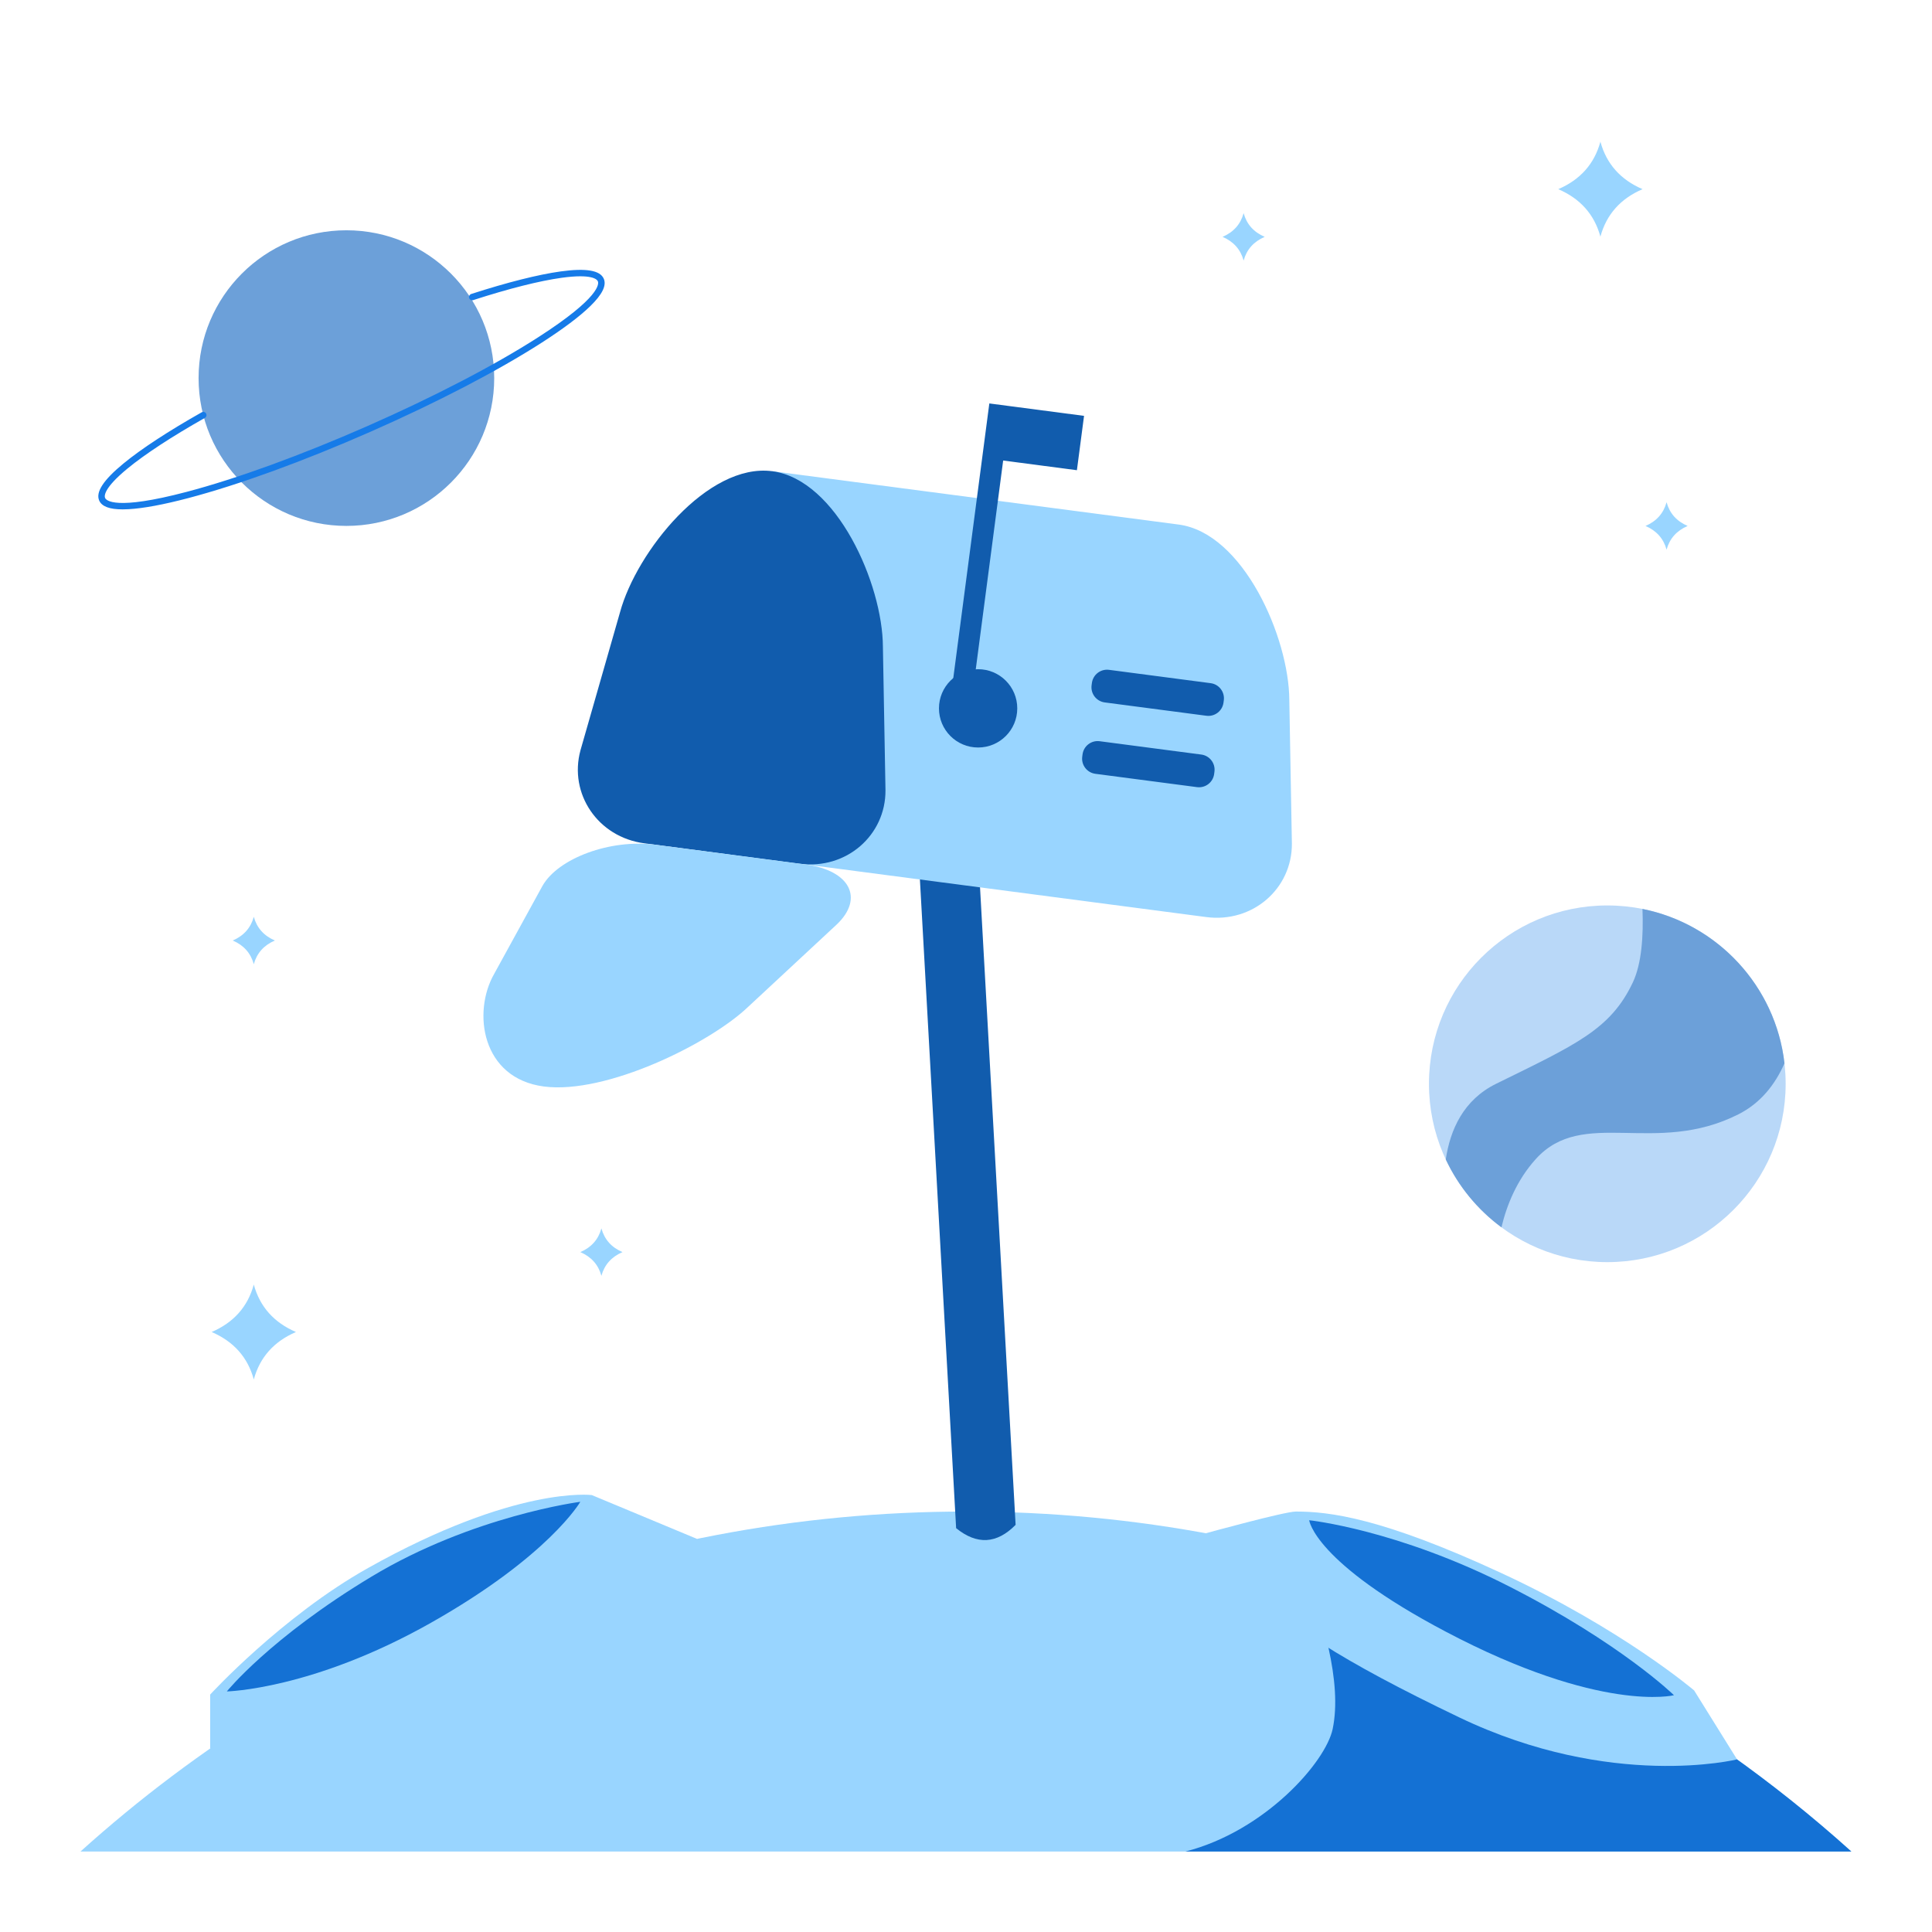 <svg width="200" height="200" viewBox="0 0 200 200" fill="none" xmlns="http://www.w3.org/2000/svg">
<path d="M172.526 52.002V51.978C172.525 51.983 172.524 51.986 172.523 51.99C172.522 51.986 172.52 51.983 172.52 51.978V52.002C172.206 53.142 171.48 53.956 170.342 54.447C171.48 54.937 172.206 55.751 172.52 56.891V56.914C172.521 56.91 172.522 56.907 172.523 56.903C172.524 56.907 172.526 56.91 172.526 56.914V56.891C172.84 55.751 173.566 54.937 174.704 54.447C173.566 53.956 172.84 53.142 172.526 52.002Z" fill="#99D5FF"/>
<path d="M128.743 22.075V22.051C128.742 22.055 128.741 22.059 128.74 22.063C128.739 22.059 128.737 22.055 128.737 22.051V22.075C128.423 23.214 127.697 24.029 126.559 24.519C127.697 25.009 128.423 25.823 128.737 26.963V26.987C128.738 26.983 128.739 26.979 128.74 26.975C128.741 26.979 128.743 26.983 128.743 26.987V26.963C129.057 25.823 129.783 25.009 130.921 24.519C129.783 24.029 129.057 23.214 128.743 22.075Z" fill="#99D5FF"/>
<path d="M62.261 127.174V127.15C62.26 127.154 62.258 127.158 62.258 127.162C62.256 127.158 62.255 127.154 62.254 127.15V127.174C61.94 128.314 61.214 129.128 60.076 129.618C61.214 130.108 61.94 130.923 62.254 132.062V132.086C62.255 132.082 62.257 132.078 62.258 132.074C62.259 132.078 62.26 132.082 62.261 132.086V132.062C62.575 130.923 63.301 130.108 64.439 129.618C63.301 129.128 62.575 128.314 62.261 127.174Z" fill="#99D5FF"/>
<path d="M26.276 94.917V94.893C26.275 94.897 26.274 94.901 26.273 94.905C26.272 94.901 26.27 94.897 26.27 94.893V94.917C25.956 96.056 25.23 96.871 24.092 97.361C25.23 97.851 25.956 98.665 26.27 99.805V99.829C26.271 99.825 26.273 99.821 26.273 99.817C26.274 99.821 26.276 99.825 26.276 99.829V99.805C26.59 98.665 27.317 97.851 28.454 97.361C27.317 96.871 26.59 96.056 26.276 94.917Z" fill="#99D5FF"/>
<path d="M26.279 133.001V132.952C26.277 132.961 26.275 132.968 26.273 132.977C26.271 132.968 26.268 132.961 26.266 132.952V133.001C25.638 135.279 24.186 136.909 21.91 137.889C24.186 138.869 25.637 140.499 26.266 142.777V142.825C26.268 142.817 26.271 142.809 26.273 142.801C26.275 142.809 26.277 142.817 26.279 142.825V142.777C26.907 140.499 28.36 138.869 30.636 137.889C28.36 136.909 26.908 135.279 26.279 133.001Z" fill="#99D5FF"/>
<path d="M165.68 14.694V14.646C165.678 14.654 165.675 14.662 165.673 14.67C165.671 14.662 165.669 14.654 165.667 14.646V14.694C165.039 16.972 163.587 18.602 161.311 19.582C163.587 20.562 165.038 22.192 165.667 24.47V24.519C165.669 24.51 165.671 24.503 165.673 24.494C165.675 24.503 165.678 24.51 165.68 24.519V24.47C166.308 22.192 167.76 20.562 170.036 19.582C167.76 18.602 166.309 16.972 165.68 14.694Z" fill="#99D5FF"/>
<path d="M191.649 191.667C167.377 169.791 135.24 156.475 99.991 156.475C64.743 156.475 32.605 169.791 8.334 191.667" fill="#99D5FF"/>
<path d="M122.721 191.667H191.65C175.541 177.149 155.969 166.401 134.321 160.813C136.991 167.307 138.953 174.204 137.959 178.977C137.246 182.403 130.967 189.551 122.721 191.667Z" fill="#1471D4"/>
<path d="M21.755 181.008V175.422C21.755 175.422 29.187 167.316 38.103 162.318C53.41 153.737 61.265 154.77 61.265 154.77L72.156 159.307C72.156 159.307 64.952 169.452 50.395 176.814C39.775 182.185 30.796 184.236 30.796 184.236L21.754 181.009L21.755 181.008Z" fill="#99D5FF"/>
<path d="M124.816 158.725C124.816 158.725 132.978 156.475 134.146 156.475C137.59 156.475 143.036 157.101 155.491 162.877C167.946 168.653 175.376 174.993 175.376 174.993L179.818 182.131C179.818 182.131 166.847 185.345 151.074 177.789C138.72 171.871 132.938 168.045 129.14 163.998C126.8 161.507 124.818 158.724 124.818 158.724L124.816 158.725Z" fill="#99D5FF"/>
<path d="M135.527 157.374C135.527 157.374 136.029 161.721 149.667 168.911C165.729 177.379 173.29 175.489 173.29 175.489C173.29 175.489 167.828 170.138 156.234 164.23C144.64 158.322 135.527 157.375 135.527 157.375V157.374Z" fill="#1471D4"/>
<path d="M23.482 175.096C23.482 175.096 32.363 174.91 44.608 167.992C56.854 161.074 60.075 155.466 60.075 155.466C60.075 155.466 48.924 156.901 38.439 163.224C27.954 169.548 23.482 175.096 23.482 175.096Z" fill="#1471D4"/>
<path d="M105.136 157.852C103.188 159.832 101.135 159.946 98.978 158.196L94.769 82.818L100.928 82.474L105.136 157.852Z" fill="#115CAD"/>
<path d="M133.736 87.33L133.469 72.469C133.439 65.983 128.697 55.178 122.013 54.301C115.328 53.424 79.941 48.778 79.941 48.778L74.746 88.355L108.767 92.82L116.818 93.877L124.869 94.934C129.677 95.565 133.761 91.995 133.736 87.329V87.33Z" fill="#99D5FF"/>
<path d="M82.798 89.412L66.697 87.298C61.889 86.667 58.864 82.164 60.092 77.663L64.186 63.375C65.889 57.116 73.258 47.902 79.942 48.779C86.626 49.656 91.367 60.46 91.398 66.947L91.665 81.808C91.69 86.474 87.606 90.043 82.798 89.412L82.798 89.412Z" fill="#115CAD"/>
<path d="M83.365 89.487L67.829 87.447C63.19 86.839 57.792 88.837 56.162 91.696L51.158 100.813C48.887 104.788 49.849 111.626 56.298 112.473C62.748 113.319 73.471 108.015 77.415 104.259L86.626 95.695C89.466 92.995 88.004 90.096 83.366 89.487L83.365 89.487Z" fill="#99D5FF"/>
<path d="M112.22 43.05L104.585 42.048L102.415 41.764L98.469 71.83L100.639 72.116L103.847 47.674L111.481 48.676L112.22 43.05Z" fill="#115CAD"/>
<path d="M125.327 70.722L114.805 69.341C113.94 69.228 113.146 69.837 113.033 70.703L113.001 70.942C112.888 71.808 113.497 72.601 114.363 72.715L124.884 74.095C125.749 74.208 126.543 73.599 126.657 72.733L126.688 72.494C126.802 71.629 126.192 70.835 125.327 70.722Z" fill="#115CAD"/>
<path d="M124.358 78.111L113.837 76.731C112.971 76.617 112.177 77.227 112.064 78.093L112.033 78.332C111.919 79.197 112.529 79.991 113.394 80.104L123.915 81.484C124.781 81.598 125.574 80.989 125.688 80.123L125.719 79.884C125.833 79.018 125.223 78.225 124.358 78.111Z" fill="#115CAD"/>
<path d="M166.388 130.656C176.584 130.656 184.85 122.391 184.85 112.194C184.85 101.998 176.584 93.732 166.388 93.732C156.192 93.732 147.926 101.998 147.926 112.194C147.926 122.391 156.192 130.656 166.388 130.656Z" fill="#B9D8F8"/>
<path d="M170.027 94.092C170.137 96.865 169.95 99.758 169.026 101.709C166.71 106.598 163.108 108.142 154.874 112.194C151.502 113.854 150.121 116.949 149.666 120.024C150.977 122.82 152.969 125.234 155.429 127.051C155.984 124.727 157.033 122.141 158.991 119.978C163.879 114.574 171.341 119.72 179.974 115.346C182.262 114.187 183.761 112.268 184.729 110.074C183.815 102.086 177.803 95.647 170.027 94.092Z" fill="#6CA0D9"/>
<path d="M35.859 54.442C44.31 54.442 51.161 47.591 51.161 39.14C51.161 30.689 44.31 23.838 35.859 23.838C27.408 23.838 20.557 30.689 20.557 39.14C20.557 47.591 27.408 54.442 35.859 54.442Z" fill="#6CA0D9"/>
<path d="M12.692 52.73C11.333 52.73 10.539 52.43 10.269 51.818C9.885 50.944 10.705 49.691 12.776 47.987C14.619 46.47 17.421 44.636 20.879 42.682C21.039 42.592 21.242 42.648 21.333 42.808C21.423 42.968 21.367 43.172 21.207 43.262C17.783 45.198 15.014 47.009 13.2 48.502C10.706 50.554 10.793 51.354 10.88 51.55C10.985 51.788 11.884 52.878 19.317 50.919C24.514 49.549 31.164 47.129 38.043 44.104C44.921 41.078 51.2 37.813 55.722 34.908C62.189 30.754 61.994 29.355 61.889 29.116C61.804 28.922 61.281 28.322 58.133 28.758C55.842 29.076 52.681 29.874 48.989 31.066C48.813 31.123 48.625 31.027 48.569 30.852C48.513 30.676 48.609 30.488 48.784 30.432C52.512 29.228 55.713 28.421 58.041 28.098C60.66 27.736 62.118 27.981 62.5 28.848C62.808 29.549 62.349 30.482 61.097 31.7C59.994 32.772 58.307 34.04 56.083 35.469C51.532 38.392 45.221 41.675 38.311 44.714C31.402 47.752 24.717 50.185 19.487 51.564C16.93 52.238 14.855 52.624 13.32 52.711C13.099 52.724 12.89 52.73 12.693 52.73L12.692 52.73Z" fill="#167BE8"/>
<path d="M101.254 77.382C103.492 77.382 105.307 75.567 105.307 73.329C105.307 71.091 103.492 69.276 101.254 69.276C99.016 69.276 97.201 71.091 97.201 73.329C97.201 75.567 99.016 77.382 101.254 77.382Z" fill="#115CAD"/>
</svg>
